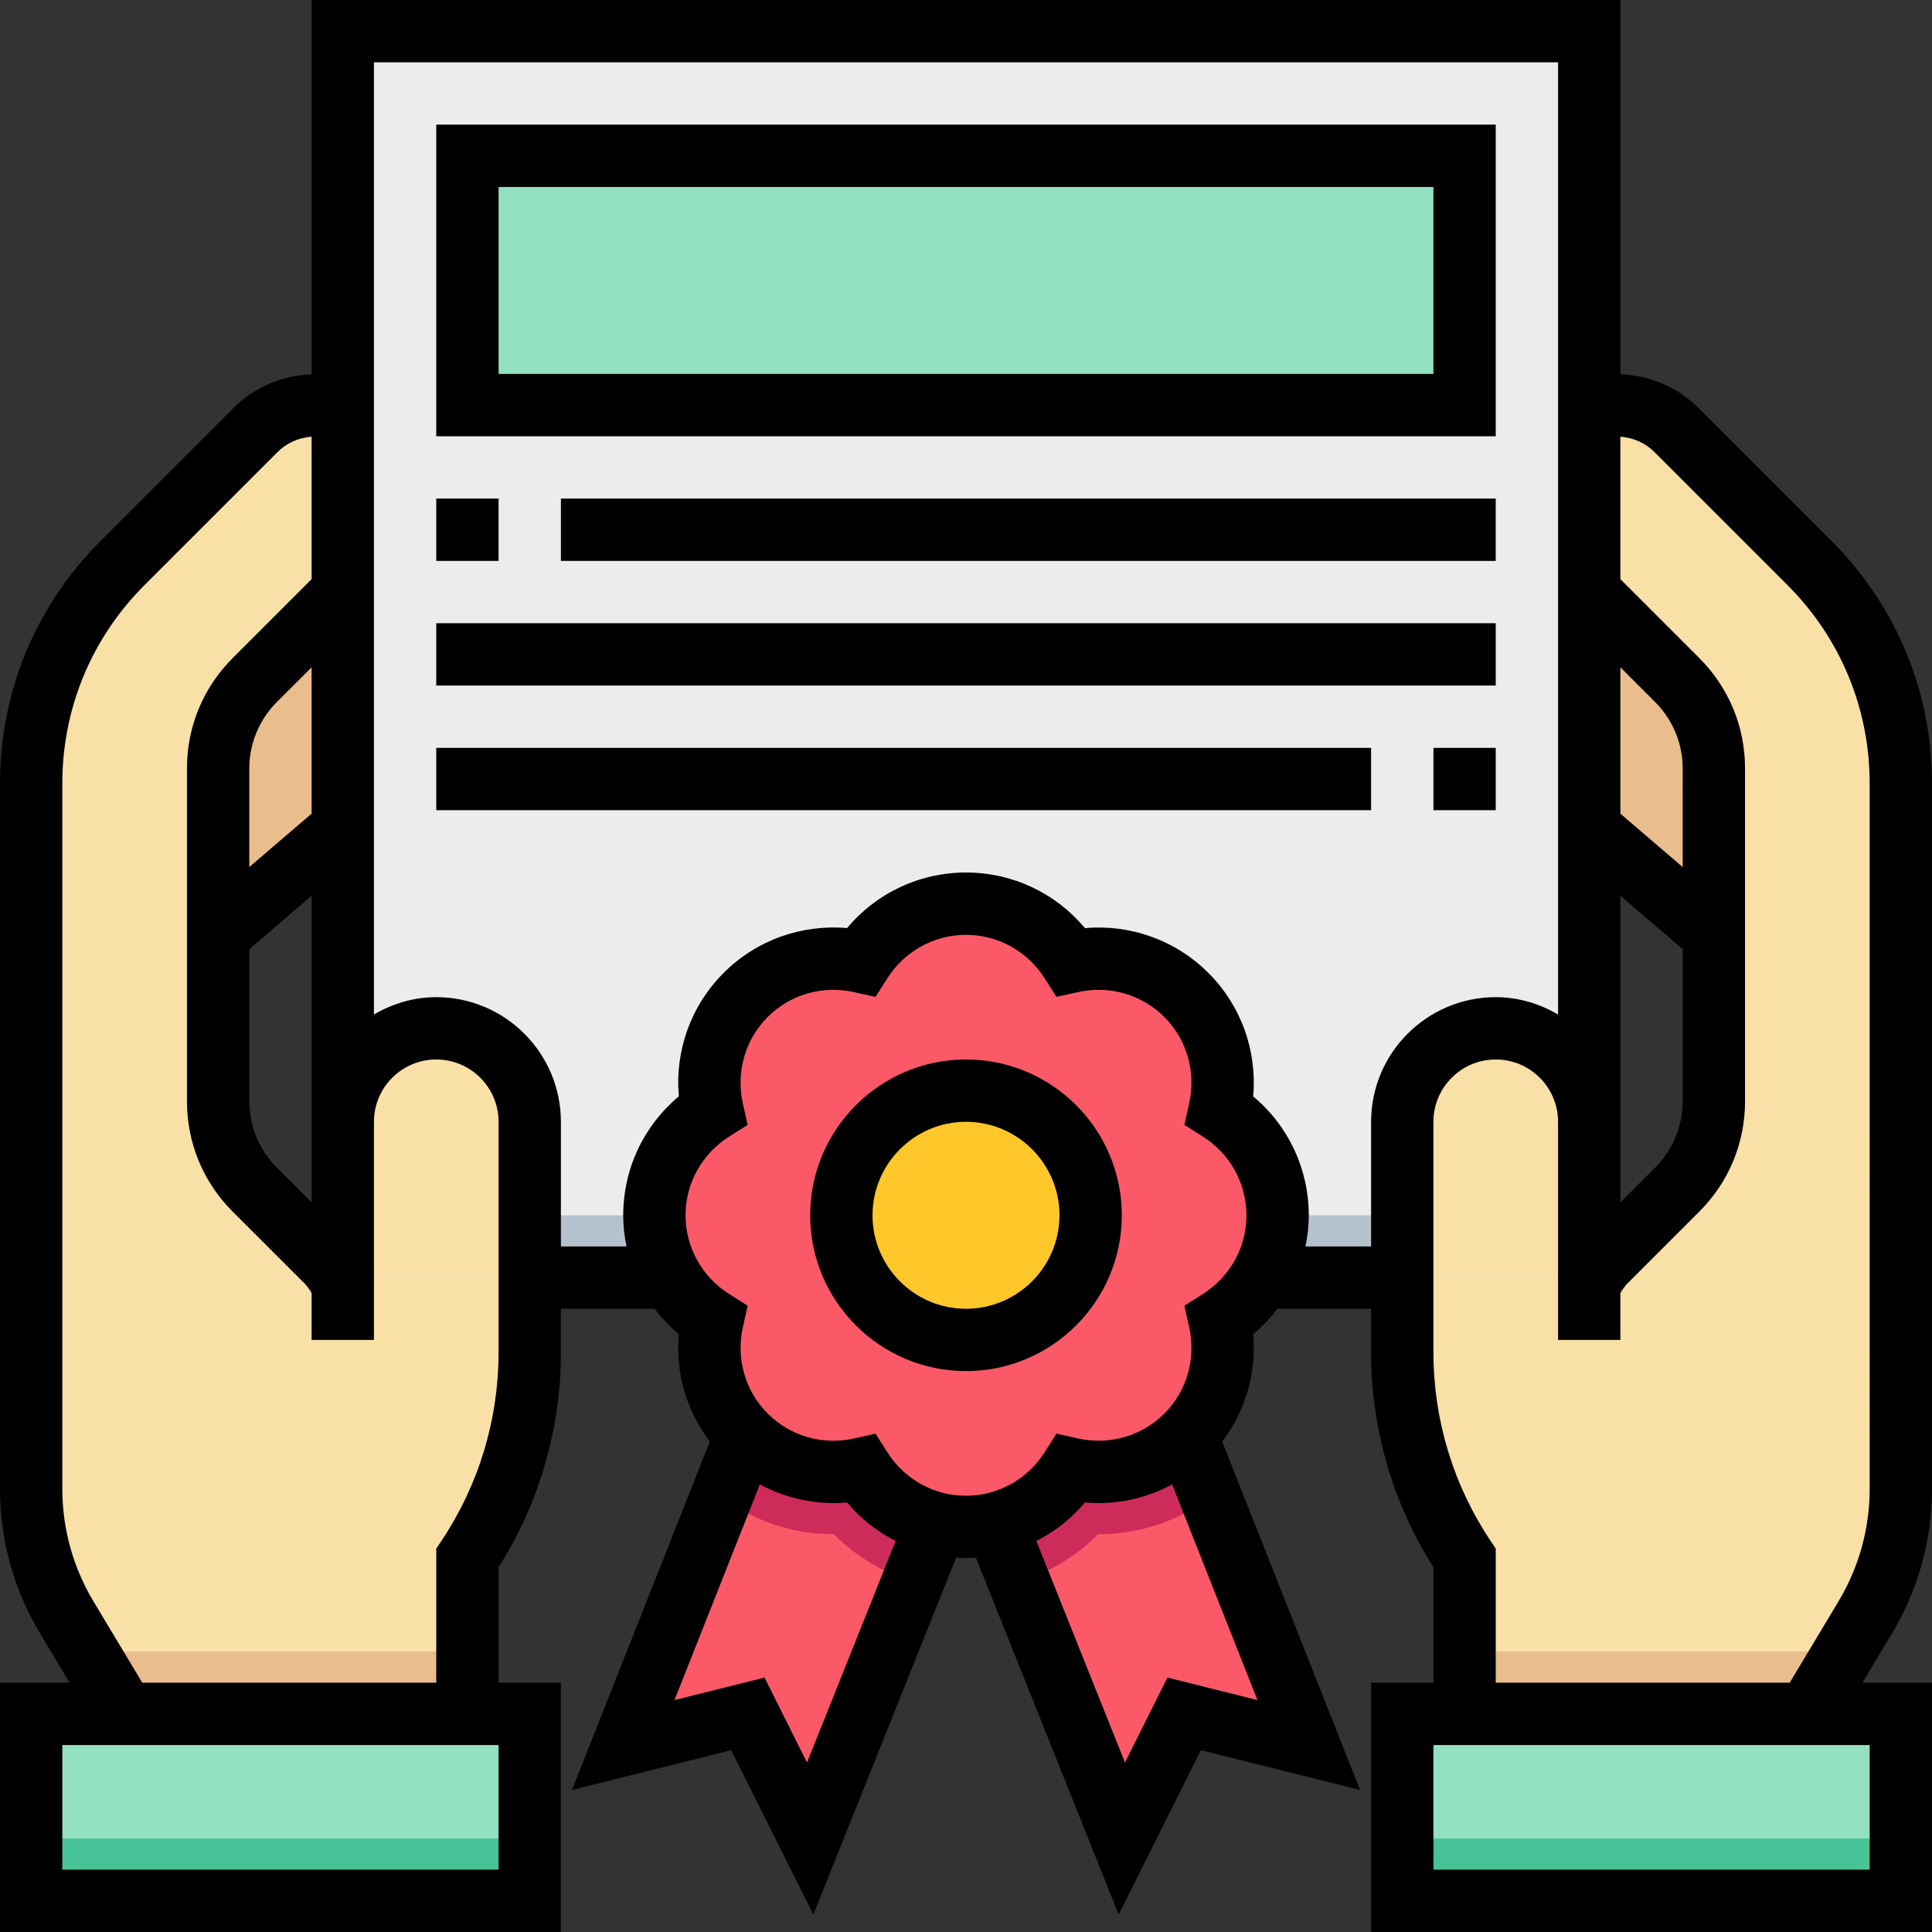 <?xml version="1.0" encoding="iso-8859-1"?>
<!-- Generator: Adobe Illustrator 19.0.0, SVG Export Plug-In . SVG Version: 6.00 Build 0)  -->
<svg version="1.1" id="Capa_1" xmlns="http://www.w3.org/2000/svg" xmlns:xlink="http://www.w3.org/1999/xlink" x="0px" y="0px"
	 viewBox="0 0 496 496" style="enable-background:new 0 0 496 496;" xml:space="preserve">
<rect x="0" y="0" width="496" height="496" fill="#333333" stroke="none"/>
<g>
	<path style="fill:#EABD8C;" d="M416,152h-4.6c-15.136,0-27.4,12.264-27.4,27.4l0,0c0,8,3.496,15.6,9.568,20.8L440,240v-45.336
		c0-6.92-2.248-13.664-6.4-19.2L416,152z"/>
	<path style="fill:#EABD8C;" d="M80,152h4.6c15.136,0,27.4,12.264,27.4,27.4l0,0c0,8-3.496,15.6-9.568,20.8L56,240v-45.336
		c0-6.92,2.248-13.664,6.4-19.2L80,152z"/>
</g>
<g>
	<path style="fill:#F9E0A6;" d="M56,286.312v-89.056c0-8.488,3.368-16.624,9.376-22.624l32.208-32.208
		c4.104-4.112,6.416-9.688,6.416-15.504v-1c0-12.104-9.816-21.92-21.92-21.92h-1c-5.816,0-11.392,2.312-15.496,6.416l-34.152,34.152
		C16.432,159.568,8,179.92,8,201.136v181.136c0,11.6,3.152,22.984,9.12,32.928L32,440h88v-40l0,0c10.432-15.648,16-34.04,16-52.848
		V288c0-13.256-10.744-24-24-24l0,0c-13.256,0-24,10.744-24,24v56l-26.624-39.936C57.872,298.808,56,292.632,56,286.312z"/>
	<path style="fill:#F9E0A6;" d="M408,344v-56c0-13.256-10.744-24-24-24l0,0c-13.256,0-24,10.744-24,24v59.152
		c0,18.808,5.568,37.192,16,52.848l0,0v40h88l14.88-24.8c5.968-9.944,9.12-21.328,9.12-32.928V201.136
		c0-21.216-8.432-41.568-23.432-56.568l-34.152-34.152c-4.104-4.104-9.68-6.416-15.496-6.416h-1c-12.104,0-21.92,9.816-21.92,21.92
		v1c0,5.816,2.312,11.392,6.416,15.496l32.208,32.208c6,6,9.376,14.144,9.376,22.624v89.056c0,6.32-1.872,12.496-5.376,17.752
		L408,344z"/>
</g>
<polygon style="fill:#ECECEC;" points="168,328 136,328 88,328 88,8 408,8 408,328 360,328 328,328 "/>
<rect x="88" y="312" style="fill:#B6C1CE;" width="320" height="16"/>
<g>
	<polygon style="fill:#FB5968;" points="296,360 336,448 304,440 288,472 247.432,383.432 	"/>
	<polygon style="fill:#FB5968;" points="200,360 160,448 192,440 208,472 248.568,383.432 	"/>
</g>
<g>
	<path style="fill:#CD2C5A;" d="M200,360l-11.936,26.264c7.648,4.936,16.56,7.608,25.904,7.608c0.032,0,0.064,0,0.096,0
		c6.512,6.568,14.752,11.056,23.76,13.008l10.744-23.456L200,360z"/>
	<path style="fill:#CD2C5A;" d="M296,360l-48.568,23.432l10.744,23.456c9.008-1.952,17.248-6.44,23.76-13.008
		c0.032,0,0.096,0,0.096,0c9.344,0,18.256-2.672,25.904-7.608L296,360z"/>
</g>
<path style="fill:#FB5968;" d="M328,312c0-11.368-5.968-21.288-14.904-26.968c2.304-10.328-0.496-21.568-8.528-29.6
	c-8.04-8.04-19.272-10.832-29.6-8.528C269.288,237.968,259.368,232,248,232s-21.288,5.968-26.968,14.904
	c-10.328-2.304-21.568,0.496-29.6,8.528c-8.04,8.04-10.832,19.272-8.528,29.6C173.968,290.712,168,300.632,168,312
	c0,11.368,5.968,21.288,14.904,26.968c-2.304,10.328,0.496,21.568,8.528,29.6c8.04,8.04,19.272,10.832,29.6,8.528
	C226.712,386.032,236.632,392,248,392c11.368,0,21.288-5.968,26.968-14.904c10.328,2.304,21.568-0.496,29.6-8.528
	c8.04-8.04,10.832-19.272,8.528-29.6C322.032,333.288,328,323.368,328,312z"/>
<path style="fill:#F9E0A6;" d="M112,264c-13.256,0-24,10.744-24,24v40h48v-40C136,274.744,125.256,264,112,264z"/>
<g>
	<polygon style="fill:#EABD8C;" points="22.4,424 32,448 120,448 120,424 	"/>
	<polygon style="fill:#EABD8C;" points="473.6,424 464,448 376,448 376,424 	"/>
</g>
<path style="fill:#F9E0A6;" d="M408,288c0-13.256-10.744-24-24-24s-24,10.744-24,24v40h48V288z"/>
<circle style="fill:#FFC729;" cx="248" cy="312" r="32"/>
<g>
	<rect x="120" y="40" style="fill:#92E0C0;" width="256" height="64"/>
	<rect x="8" y="440" style="fill:#92E0C0;" width="128" height="48"/>
	<rect x="360" y="440" style="fill:#92E0C0;" width="128" height="48"/>
</g>
<g>
	<rect x="8" y="472" style="fill:#48C397;" width="128" height="16"/>
	<rect x="360" y="472" style="fill:#48C397;" width="128" height="16"/>
</g>
<path d="M496,382.272V201.136c0-23.504-9.152-45.6-25.776-62.224l-34.152-34.152c-5.392-5.392-12.496-8.384-20.072-8.656V0H80
	v96.104c-7.584,0.272-14.688,3.264-20.072,8.656l-34.152,34.152C9.152,155.536,0,177.632,0,201.136v181.136
	c0,13.048,3.544,25.856,10.264,37.04L17.872,432H0v64h144v-64h-16v-29.632c10.48-16.544,16-35.584,16-55.216V336h24v-0.088
	c1.816,2.416,3.904,4.648,6.272,6.624c-0.872,9.912,1.976,19.68,7.96,27.552l-35.392,89.448l40.88-10.224l21.096,42.192
	l36.664-91.648c0.832,0.056,1.672,0.144,2.52,0.144c0.848,0,1.688-0.088,2.528-0.136l36.664,91.648l21.096-42.192l40.88,10.224
	l-35.392-89.448c5.984-7.872,8.832-17.64,7.952-27.552c2.36-1.976,4.448-4.208,6.272-6.624V336h24v11.16
	c0,19.632,5.52,38.664,16,55.216V432h-16v64h144v-64h-17.872l7.608-12.68C492.456,408.128,496,395.32,496,382.272z M416,288v-58.032
	l16,13.712v39.064c0,6.32-2.56,12.496-7.024,16.968L416,308.688V288z M432,222.608l-16-13.712V171.32l8.976,8.976
	c4.464,4.456,7.024,10.64,7.024,16.96V222.608z M80,208.888L64,222.6v-25.352c0-6.32,2.56-12.496,7.024-16.968L80,171.312V208.888z
	 M64,243.68l16-13.712V288v20.688l-8.976-8.976C66.56,295.248,64,289.064,64,282.744V243.68z M128,480H16v-32h112V480z M128,347.16
	c0,17.288-5.064,34.024-14.656,48.408L112,397.576V432H36.528l-12.552-20.92C18.76,402.384,16,392.424,16,382.272V201.136
	c0-19.232,7.488-37.312,21.088-50.912l34.152-34.152c2.368-2.368,5.456-3.712,8.76-3.968v36.584l-20.288,20.288
	C52.16,176.528,48,186.568,48,197.256v85.496c0,10.68,4.16,20.728,11.712,28.28L80,331.312V344h16v-16v-40c0-8.824,7.176-16,16-16
	s16,7.176,16,16V347.16z M207.184,452.488L196.28,430.68l-23.12,5.776l21.912-55.368c6.8,3.664,14.536,5.328,22.384,4.64
	c3.488,4.16,7.752,7.48,12.472,9.888L207.184,452.488z M299.712,430.68l-10.904,21.808l-22.744-56.864
	c4.72-2.408,8.984-5.728,12.472-9.888c7.848,0.696,15.584-0.976,22.384-4.64l21.904,55.368L299.712,430.68z M308.808,332.208
	l-4.744,3.008l1.224,5.488c1.808,8.104-0.576,16.4-6.376,22.2c-5.808,5.8-14.112,8.184-22.208,6.376l-5.488-1.224l-3.008,4.744
	C263.76,379.816,256.2,384,248,384s-15.76-4.184-20.208-11.192l-3.016-4.744l-5.48,1.224c-8.12,1.8-16.408-0.576-22.2-6.384
	c-5.8-5.8-8.184-14.096-6.376-22.2l1.224-5.488l-4.744-3.008C180.184,327.76,176,320.2,176,312s4.184-15.76,11.192-20.208
	l4.744-3.008l-1.224-5.488c-1.808-8.104,0.576-16.4,6.376-22.208c5.8-5.8,14.104-8.192,22.208-6.376l5.48,1.216l3.008-4.736
	C232.24,244.184,239.8,240,248,240c8.2,0,15.76,4.184,20.216,11.192l3.008,4.736l5.48-1.216c8.088-1.816,16.408,0.584,22.208,6.376
	c5.8,5.808,8.184,14.104,6.376,22.208l-1.224,5.488l4.744,3.008C315.816,296.24,320,303.8,320,312S315.816,327.76,308.808,332.208z
	 M352,288v32h-16.84c0.536-2.608,0.84-5.28,0.84-8c0-11.912-5.248-22.984-14.272-30.536c1.032-11.72-3.088-23.264-11.504-31.688
	c-8.424-8.416-19.976-12.52-31.688-11.504C270.984,229.248,259.904,224,248,224s-22.984,5.248-30.536,14.264
	c-11.712-1.008-23.264,3.088-31.68,11.504c-8.424,8.424-12.544,19.968-11.504,31.688C165.248,289.016,160,300.088,160,312
	c0,2.728,0.304,5.392,0.84,8H144v-32c0-17.648-14.352-32-32-32c-5.856,0-11.272,1.696-16,4.448V16h304v244.448
	c-4.728-2.752-10.144-4.448-16-4.448C366.352,256,352,270.352,352,288z M480,480H368v-32h112V480z M480,382.272
	c0,10.152-2.76,20.112-7.984,28.808L459.472,432H384v-34.424l-1.344-2.016C373.064,381.176,368,364.44,368,347.16V288
	c0-8.824,7.176-16,16-16s16,7.176,16,16v40v16h16v-12.688l20.288-20.288c7.552-7.552,11.712-17.592,11.712-28.28v-85.488
	c0-10.68-4.16-20.728-11.712-28.28L416,148.688v-36.584c3.304,0.256,6.392,1.6,8.76,3.968l34.152,34.152
	c13.6,13.6,21.088,31.68,21.088,50.912L480,382.272L480,382.272z"/>
<path d="M248,272c-22.056,0-40,17.944-40,40c0,22.056,17.944,40,40,40s40-17.944,40-40C288,289.944,270.056,272,248,272z M248,336
	c-13.232,0-24-10.768-24-24s10.768-24,24-24s24,10.768,24,24S261.232,336,248,336z"/>
<path d="M384,32H112v80h272V32z M368,96H128V48h240V96z"/>
<rect x="144" y="128" width="240" height="16"/>
<rect x="112" y="160" width="272" height="16"/>
<rect x="112" y="192" width="240" height="16"/>
<rect x="368" y="192" width="16" height="16"/>
<rect x="112" y="128" width="16" height="16"/>
<g>
</g>
<g>
</g>
<g>
</g>
<g>
</g>
<g>
</g>
<g>
</g>
<g>
</g>
<g>
</g>
<g>
</g>
<g>
</g>
<g>
</g>
<g>
</g>
<g>
</g>
<g>
</g>
<g>
</g>
</svg>
